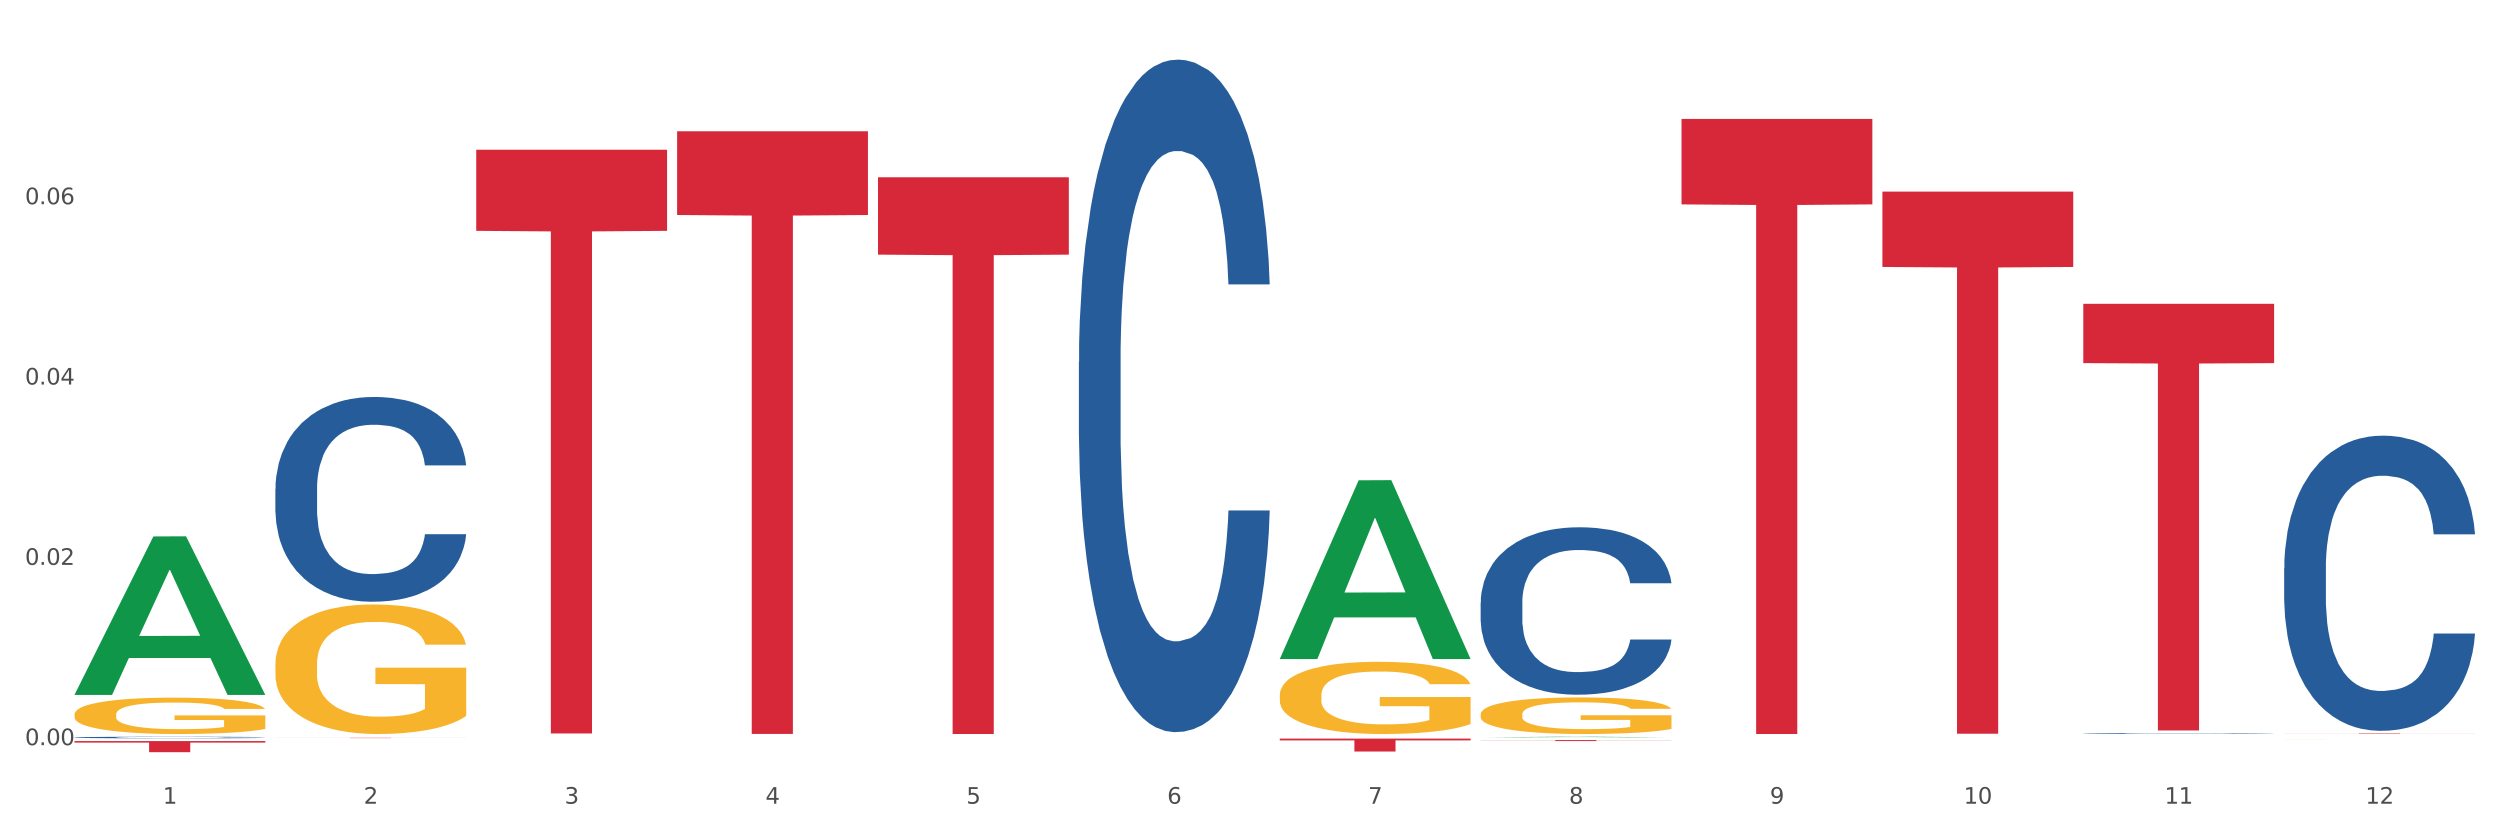 <?xml version="1.0" encoding="utf-8" standalone="no"?>
<!DOCTYPE svg PUBLIC "-//W3C//DTD SVG 1.1//EN"
  "http://www.w3.org/Graphics/SVG/1.1/DTD/svg11.dtd">
<svg xmlns:xlink="http://www.w3.org/1999/xlink" width="1080pt" height="360pt" viewBox="0 0 1080 360" xmlns="http://www.w3.org/2000/svg" version="1.1">
 <rect x="0" y="0" width="1080" height="360" fill="#333333" stroke="none"/>
 <defs>
  <style type="text/css">*{stroke-linejoin: round; stroke-linecap: butt}</style>
 </defs>
 <g id="figure_1">
  <g id="patch_1">
   <path d="M 0 360 
L 1080 360 
L 1080 0 
L 0 0 
z
" style="fill: #ffffff; stroke: #ffffff; stroke-linejoin: miter"/>
  </g>
  <g id="axes_1">
   <g id="matplotlib.axis_1">
    <g id="xtick_1">
     <g id="text_1">
      <!-- 1 -->
      <g style="fill: #4d4d4d" transform="translate(70.342 347.204) scale(0.096 -0.096)">
       <defs>
        <path id="DejaVuSans-31" d="M 794 531 
L 1825 531 
L 1825 4091 
L 703 3866 
L 703 4441 
L 1819 4666 
L 2450 4666 
L 2450 531 
L 3481 531 
L 3481 0 
L 794 0 
L 794 531 
z
" transform="scale(0.016)"/>
       </defs>
       <use xlink:href="#DejaVuSans-31"/>
      </g>
     </g>
    </g>
    <g id="xtick_2">
     <g id="text_2">
      <!-- 2 -->
      <g style="fill: #4d4d4d" transform="translate(157.122 347.204) scale(0.096 -0.096)">
       <defs>
        <path id="DejaVuSans-32" d="M 1228 531 
L 3431 531 
L 3431 0 
L 469 0 
L 469 531 
Q 828 903 1448 1529 
Q 2069 2156 2228 2338 
Q 2531 2678 2651 2914 
Q 2772 3150 2772 3378 
Q 2772 3750 2511 3984 
Q 2250 4219 1831 4219 
Q 1534 4219 1204 4116 
Q 875 4013 500 3803 
L 500 4441 
Q 881 4594 1212 4672 
Q 1544 4750 1819 4750 
Q 2544 4750 2975 4387 
Q 3406 4025 3406 3419 
Q 3406 3131 3298 2873 
Q 3191 2616 2906 2266 
Q 2828 2175 2409 1742 
Q 1991 1309 1228 531 
z
" transform="scale(0.016)"/>
       </defs>
       <use xlink:href="#DejaVuSans-32"/>
      </g>
     </g>
    </g>
    <g id="xtick_3">
     <g id="text_3">
      <!-- 3 -->
      <g style="fill: #4d4d4d" transform="translate(243.902 347.204) scale(0.096 -0.096)">
       <defs>
        <path id="DejaVuSans-33" d="M 2597 2516 
Q 3050 2419 3304 2112 
Q 3559 1806 3559 1356 
Q 3559 666 3084 287 
Q 2609 -91 1734 -91 
Q 1441 -91 1130 -33 
Q 819 25 488 141 
L 488 750 
Q 750 597 1062 519 
Q 1375 441 1716 441 
Q 2309 441 2620 675 
Q 2931 909 2931 1356 
Q 2931 1769 2642 2001 
Q 2353 2234 1838 2234 
L 1294 2234 
L 1294 2753 
L 1863 2753 
Q 2328 2753 2575 2939 
Q 2822 3125 2822 3475 
Q 2822 3834 2567 4026 
Q 2313 4219 1838 4219 
Q 1578 4219 1281 4162 
Q 984 4106 628 3988 
L 628 4550 
Q 988 4650 1302 4700 
Q 1616 4750 1894 4750 
Q 2613 4750 3031 4423 
Q 3450 4097 3450 3541 
Q 3450 3153 3228 2886 
Q 3006 2619 2597 2516 
z
" transform="scale(0.016)"/>
       </defs>
       <use xlink:href="#DejaVuSans-33"/>
      </g>
     </g>
    </g>
    <g id="xtick_4">
     <g id="text_4">
      <!-- 4 -->
      <g style="fill: #4d4d4d" transform="translate(330.683 347.204) scale(0.096 -0.096)">
       <defs>
        <path id="DejaVuSans-34" d="M 2419 4116 
L 825 1625 
L 2419 1625 
L 2419 4116 
z
M 2253 4666 
L 3047 4666 
L 3047 1625 
L 3713 1625 
L 3713 1100 
L 3047 1100 
L 3047 0 
L 2419 0 
L 2419 1100 
L 313 1100 
L 313 1709 
L 2253 4666 
z
" transform="scale(0.016)"/>
       </defs>
       <use xlink:href="#DejaVuSans-34"/>
      </g>
     </g>
    </g>
    <g id="xtick_5">
     <g id="text_5">
      <!-- 5 -->
      <g style="fill: #4d4d4d" transform="translate(417.463 347.204) scale(0.096 -0.096)">
       <defs>
        <path id="DejaVuSans-35" d="M 691 4666 
L 3169 4666 
L 3169 4134 
L 1269 4134 
L 1269 2991 
Q 1406 3038 1543 3061 
Q 1681 3084 1819 3084 
Q 2600 3084 3056 2656 
Q 3513 2228 3513 1497 
Q 3513 744 3044 326 
Q 2575 -91 1722 -91 
Q 1428 -91 1123 -41 
Q 819 9 494 109 
L 494 744 
Q 775 591 1075 516 
Q 1375 441 1709 441 
Q 2250 441 2565 725 
Q 2881 1009 2881 1497 
Q 2881 1984 2565 2268 
Q 2250 2553 1709 2553 
Q 1456 2553 1204 2497 
Q 953 2441 691 2322 
L 691 4666 
z
" transform="scale(0.016)"/>
       </defs>
       <use xlink:href="#DejaVuSans-35"/>
      </g>
     </g>
    </g>
    <g id="xtick_6">
     <g id="text_6">
      <!-- 6 -->
      <g style="fill: #4d4d4d" transform="translate(504.243 347.204) scale(0.096 -0.096)">
       <defs>
        <path id="DejaVuSans-36" d="M 2113 2584 
Q 1688 2584 1439 2293 
Q 1191 2003 1191 1497 
Q 1191 994 1439 701 
Q 1688 409 2113 409 
Q 2538 409 2786 701 
Q 3034 994 3034 1497 
Q 3034 2003 2786 2293 
Q 2538 2584 2113 2584 
z
M 3366 4563 
L 3366 3988 
Q 3128 4100 2886 4159 
Q 2644 4219 2406 4219 
Q 1781 4219 1451 3797 
Q 1122 3375 1075 2522 
Q 1259 2794 1537 2939 
Q 1816 3084 2150 3084 
Q 2853 3084 3261 2657 
Q 3669 2231 3669 1497 
Q 3669 778 3244 343 
Q 2819 -91 2113 -91 
Q 1303 -91 875 529 
Q 447 1150 447 2328 
Q 447 3434 972 4092 
Q 1497 4750 2381 4750 
Q 2619 4750 2861 4703 
Q 3103 4656 3366 4563 
z
" transform="scale(0.016)"/>
       </defs>
       <use xlink:href="#DejaVuSans-36"/>
      </g>
     </g>
    </g>
    <g id="xtick_7">
     <g id="text_7">
      <!-- 7 -->
      <g style="fill: #4d4d4d" transform="translate(591.024 347.204) scale(0.096 -0.096)">
       <defs>
        <path id="DejaVuSans-37" d="M 525 4666 
L 3525 4666 
L 3525 4397 
L 1831 0 
L 1172 0 
L 2766 4134 
L 525 4134 
L 525 4666 
z
" transform="scale(0.016)"/>
       </defs>
       <use xlink:href="#DejaVuSans-37"/>
      </g>
     </g>
    </g>
    <g id="xtick_8">
     <g id="text_8">
      <!-- 8 -->
      <g style="fill: #4d4d4d" transform="translate(677.804 347.204) scale(0.096 -0.096)">
       <defs>
        <path id="DejaVuSans-38" d="M 2034 2216 
Q 1584 2216 1326 1975 
Q 1069 1734 1069 1313 
Q 1069 891 1326 650 
Q 1584 409 2034 409 
Q 2484 409 2743 651 
Q 3003 894 3003 1313 
Q 3003 1734 2745 1975 
Q 2488 2216 2034 2216 
z
M 1403 2484 
Q 997 2584 770 2862 
Q 544 3141 544 3541 
Q 544 4100 942 4425 
Q 1341 4750 2034 4750 
Q 2731 4750 3128 4425 
Q 3525 4100 3525 3541 
Q 3525 3141 3298 2862 
Q 3072 2584 2669 2484 
Q 3125 2378 3379 2068 
Q 3634 1759 3634 1313 
Q 3634 634 3220 271 
Q 2806 -91 2034 -91 
Q 1263 -91 848 271 
Q 434 634 434 1313 
Q 434 1759 690 2068 
Q 947 2378 1403 2484 
z
M 1172 3481 
Q 1172 3119 1398 2916 
Q 1625 2713 2034 2713 
Q 2441 2713 2670 2916 
Q 2900 3119 2900 3481 
Q 2900 3844 2670 4047 
Q 2441 4250 2034 4250 
Q 1625 4250 1398 4047 
Q 1172 3844 1172 3481 
z
" transform="scale(0.016)"/>
       </defs>
       <use xlink:href="#DejaVuSans-38"/>
      </g>
     </g>
    </g>
    <g id="xtick_9">
     <g id="text_9">
      <!-- 9 -->
      <g style="fill: #4d4d4d" transform="translate(764.584 347.204) scale(0.096 -0.096)">
       <defs>
        <path id="DejaVuSans-39" d="M 703 97 
L 703 672 
Q 941 559 1184 500 
Q 1428 441 1663 441 
Q 2288 441 2617 861 
Q 2947 1281 2994 2138 
Q 2813 1869 2534 1725 
Q 2256 1581 1919 1581 
Q 1219 1581 811 2004 
Q 403 2428 403 3163 
Q 403 3881 828 4315 
Q 1253 4750 1959 4750 
Q 2769 4750 3195 4129 
Q 3622 3509 3622 2328 
Q 3622 1225 3098 567 
Q 2575 -91 1691 -91 
Q 1453 -91 1209 -44 
Q 966 3 703 97 
z
M 1959 2075 
Q 2384 2075 2632 2365 
Q 2881 2656 2881 3163 
Q 2881 3666 2632 3958 
Q 2384 4250 1959 4250 
Q 1534 4250 1286 3958 
Q 1038 3666 1038 3163 
Q 1038 2656 1286 2365 
Q 1534 2075 1959 2075 
z
" transform="scale(0.016)"/>
       </defs>
       <use xlink:href="#DejaVuSans-39"/>
      </g>
     </g>
    </g>
    <g id="xtick_10">
     <g id="text_10">
      <!-- 10 -->
      <g style="fill: #4d4d4d" transform="translate(848.311 347.204) scale(0.096 -0.096)">
       <defs>
        <path id="DejaVuSans-30" d="M 2034 4250 
Q 1547 4250 1301 3770 
Q 1056 3291 1056 2328 
Q 1056 1369 1301 889 
Q 1547 409 2034 409 
Q 2525 409 2770 889 
Q 3016 1369 3016 2328 
Q 3016 3291 2770 3770 
Q 2525 4250 2034 4250 
z
M 2034 4750 
Q 2819 4750 3233 4129 
Q 3647 3509 3647 2328 
Q 3647 1150 3233 529 
Q 2819 -91 2034 -91 
Q 1250 -91 836 529 
Q 422 1150 422 2328 
Q 422 3509 836 4129 
Q 1250 4750 2034 4750 
z
" transform="scale(0.016)"/>
       </defs>
       <use xlink:href="#DejaVuSans-31"/>
       <use xlink:href="#DejaVuSans-30" transform="translate(63.623 0)"/>
      </g>
     </g>
    </g>
    <g id="xtick_11">
     <g id="text_11">
      <!-- 11 -->
      <g style="fill: #4d4d4d" transform="translate(935.091 347.204) scale(0.096 -0.096)">
       <use xlink:href="#DejaVuSans-31"/>
       <use xlink:href="#DejaVuSans-31" transform="translate(63.623 0)"/>
      </g>
     </g>
    </g>
    <g id="xtick_12">
     <g id="text_12">
      <!-- 12 -->
      <g style="fill: #4d4d4d" transform="translate(1021.871 347.204) scale(0.096 -0.096)">
       <use xlink:href="#DejaVuSans-31"/>
       <use xlink:href="#DejaVuSans-32" transform="translate(63.623 0)"/>
      </g>
     </g>
    </g>
    <g id="xtick_13"/>
    <g id="xtick_14"/>
    <g id="xtick_15"/>
    <g id="xtick_16"/>
    <g id="xtick_17"/>
    <g id="xtick_18"/>
    <g id="xtick_19"/>
    <g id="xtick_20"/>
    <g id="xtick_21"/>
    <g id="xtick_22"/>
    <g id="xtick_23"/>
   </g>
   <g id="matplotlib.axis_2">
    <g id="ytick_1">
     <g id="text_13">
      <!-- 0.00 -->
      <g style="fill: #4d4d4d" transform="translate(10.8 321.912) scale(0.096 -0.096)">
       <defs>
        <path id="DejaVuSans-2e" d="M 684 794 
L 1344 794 
L 1344 0 
L 684 0 
L 684 794 
z
" transform="scale(0.016)"/>
       </defs>
       <use xlink:href="#DejaVuSans-30"/>
       <use xlink:href="#DejaVuSans-2e" transform="translate(63.623 0)"/>
       <use xlink:href="#DejaVuSans-30" transform="translate(95.41 0)"/>
       <use xlink:href="#DejaVuSans-30" transform="translate(159.033 0)"/>
      </g>
     </g>
    </g>
    <g id="ytick_2">
     <g id="text_14">
      <!-- 0.02 -->
      <g style="fill: #4d4d4d" transform="translate(10.8 244.018) scale(0.096 -0.096)">
       <use xlink:href="#DejaVuSans-30"/>
       <use xlink:href="#DejaVuSans-2e" transform="translate(63.623 0)"/>
       <use xlink:href="#DejaVuSans-30" transform="translate(95.41 0)"/>
       <use xlink:href="#DejaVuSans-32" transform="translate(159.033 0)"/>
      </g>
     </g>
    </g>
    <g id="ytick_3">
     <g id="text_15">
      <!-- 0.04 -->
      <g style="fill: #4d4d4d" transform="translate(10.8 166.123) scale(0.096 -0.096)">
       <use xlink:href="#DejaVuSans-30"/>
       <use xlink:href="#DejaVuSans-2e" transform="translate(63.623 0)"/>
       <use xlink:href="#DejaVuSans-30" transform="translate(95.41 0)"/>
       <use xlink:href="#DejaVuSans-34" transform="translate(159.033 0)"/>
      </g>
     </g>
    </g>
    <g id="ytick_4">
     <g id="text_16">
      <!-- 0.06 -->
      <g style="fill: #4d4d4d" transform="translate(10.8 88.229) scale(0.096 -0.096)">
       <use xlink:href="#DejaVuSans-30"/>
       <use xlink:href="#DejaVuSans-2e" transform="translate(63.623 0)"/>
       <use xlink:href="#DejaVuSans-30" transform="translate(95.41 0)"/>
       <use xlink:href="#DejaVuSans-36" transform="translate(159.033 0)"/>
      </g>
     </g>
    </g>
    <g id="ytick_5"/>
    <g id="ytick_6"/>
    <g id="ytick_7"/>
    <g id="ytick_8"/>
   </g>
   <g id="PolyCollection_1">
    <path d="M 32.175 300.089 
L 32.26 300.024 
L 66.256 231.742 
L 80.365 231.678 
L 114.616 300.217 
L 98.298 300.217 
L 90.904 284.257 
L 55.803 284.257 
L 55.548 284.514 
L 48.408 300.217 
L 32.175 300.217 
L 32.175 300.089 
L 60.222 274.732 
L 86.484 274.668 
L 73.481 246.287 
L 73.311 246.158 
L 73.141 246.351 
L 60.137 274.668 
L 60.222 274.732 
L 32.175 300.089 
z
" clip-path="url(#pcfda08e4c4)" style="fill: #109648"/>
    <path d="M 899.978 316.889 
L 900.076 316.889 
L 900.076 316.879 
L 900.368 316.866 
L 901.44 316.842 
L 902.804 316.824 
L 905.143 316.803 
L 906.41 316.794 
L 908.067 316.784 
L 911.477 316.768 
L 915.375 316.754 
L 918.104 316.747 
L 920.15 316.742 
L 924.73 316.734 
L 927.361 316.73 
L 930.09 316.727 
L 932.429 316.725 
L 936.327 316.722 
L 939.445 316.721 
L 943.051 316.721 
L 946.071 316.721 
L 950.067 316.723 
L 955.914 316.727 
L 958.155 316.729 
L 961.176 316.733 
L 964.294 316.739 
L 966.828 316.744 
L 969.751 316.752 
L 972.772 316.762 
L 975.696 316.775 
L 977.742 316.787 
L 979.399 316.8 
L 980.86 316.815 
L 981.932 316.832 
L 982.42 316.846 
L 964.587 316.846 
L 964.099 316.833 
L 963.125 316.82 
L 962.15 316.81 
L 961.078 316.803 
L 959.422 316.794 
L 957.96 316.789 
L 955.524 316.782 
L 953.283 316.778 
L 951.431 316.776 
L 949.19 316.774 
L 944.415 316.772 
L 941.004 316.772 
L 938.86 316.773 
L 936.229 316.774 
L 933.988 316.777 
L 931.357 316.781 
L 929.31 316.785 
L 927.264 316.791 
L 926.095 316.795 
L 924.34 316.803 
L 923.171 316.809 
L 921.612 316.819 
L 920.735 316.827 
L 919.176 316.846 
L 918.494 316.861 
L 918.201 316.87 
L 918.006 316.881 
L 918.006 316.935 
L 918.591 316.959 
L 919.078 316.969 
L 919.858 316.98 
L 921.32 316.995 
L 923.463 317.01 
L 925.705 317.021 
L 927.556 317.027 
L 929.31 317.032 
L 931.064 317.036 
L 933.208 317.039 
L 934.962 317.041 
L 937.593 317.043 
L 940.712 317.044 
L 943.148 317.044 
L 948.118 317.042 
L 950.359 317.041 
L 952.503 317.038 
L 954.842 317.035 
L 956.693 317.031 
L 957.765 317.027 
L 959.519 317.021 
L 960.884 317.014 
L 962.053 317.006 
L 962.833 316.999 
L 963.71 316.989 
L 964.392 316.978 
L 964.587 316.971 
L 982.42 316.971 
L 982.03 316.984 
L 981.348 316.996 
L 979.983 317.012 
L 978.912 317.021 
L 977.255 317.032 
L 975.501 317.042 
L 973.065 317.052 
L 970.823 317.06 
L 968.485 317.067 
L 965.951 317.073 
L 961.371 317.082 
L 959.714 317.084 
L 956.206 317.088 
L 953.477 317.091 
L 949.482 317.093 
L 945.389 317.094 
L 941.102 317.095 
L 937.301 317.094 
L 933.111 317.092 
L 930.48 317.09 
L 927.556 317.087 
L 924.146 317.082 
L 920.93 317.076 
L 917.909 317.069 
L 915.083 317.062 
L 912.452 317.053 
L 909.041 317.038 
L 906.507 317.024 
L 904.656 317.01 
L 903.389 316.999 
L 902.122 316.985 
L 901.44 316.975 
L 900.368 316.951 
L 899.978 316.929 
L 899.978 316.889 
z
" clip-path="url(#pcfda08e4c4)" style="fill: #255c99"/>
    <path d="M 986.759 316.892 
L 1069.2 316.892 
L 1069.2 316.92 
L 1036.77 316.92 
L 1036.77 317.095 
L 1018.993 317.095 
L 1018.993 316.92 
L 986.759 316.92 
L 986.759 316.892 
L 986.759 316.892 
z
" clip-path="url(#pcfda08e4c4)" style="fill: #d62839"/>
    <path d="M 899.978 131.255 
L 982.42 131.255 
L 982.42 156.866 
L 949.99 157.039 
L 949.99 315.551 
L 932.213 315.551 
L 932.213 157.039 
L 899.978 156.866 
L 899.978 131.428 
L 899.978 131.255 
z
" clip-path="url(#pcfda08e4c4)" style="fill: #d62839"/>
    <path d="M 813.198 82.781 
L 895.639 82.781 
L 895.639 115.325 
L 863.21 115.545 
L 863.21 316.966 
L 845.432 316.966 
L 845.432 115.545 
L 813.198 115.325 
L 813.198 83.001 
L 813.198 82.781 
z
" clip-path="url(#pcfda08e4c4)" style="fill: #d62839"/>
    <path d="M 32.175 320.135 
L 114.616 320.135 
L 114.616 320.804 
L 82.187 320.808 
L 82.187 324.95 
L 64.409 324.95 
L 64.409 320.808 
L 32.175 320.804 
L 32.175 320.139 
L 32.175 320.135 
z
" clip-path="url(#pcfda08e4c4)" style="fill: #d62839"/>
    <path d="M 118.955 318.735 
L 201.397 318.735 
L 201.397 318.753 
L 168.967 318.753 
L 168.967 318.865 
L 151.189 318.865 
L 151.189 318.753 
L 118.955 318.753 
L 118.955 318.735 
L 118.955 318.735 
z
" clip-path="url(#pcfda08e4c4)" style="fill: #d62839"/>
    <path d="M 205.736 64.684 
L 288.177 64.684 
L 288.177 99.727 
L 255.747 99.964 
L 255.747 316.853 
L 237.97 316.853 
L 237.97 99.964 
L 205.736 99.727 
L 205.736 64.921 
L 205.736 64.684 
z
" clip-path="url(#pcfda08e4c4)" style="fill: #d62839"/>
    <path d="M 986.759 319.32 
L 986.856 319.32 
L 986.856 319.318 
L 987.051 319.317 
L 988.024 319.314 
L 989.484 319.311 
L 990.555 319.31 
L 991.625 319.309 
L 992.891 319.308 
L 994.448 319.307 
L 997.271 319.305 
L 999.023 319.304 
L 1001.164 319.303 
L 1005.057 319.302 
L 1007.88 319.301 
L 1010.8 319.301 
L 1015.569 319.3 
L 1018.684 319.299 
L 1021.993 319.299 
L 1025.984 319.299 
L 1029.001 319.299 
L 1035.62 319.299 
L 1041.265 319.299 
L 1043.991 319.3 
L 1047.495 319.3 
L 1049.344 319.301 
L 1052.361 319.301 
L 1055.476 319.302 
L 1057.617 319.303 
L 1060.829 319.304 
L 1063.263 319.306 
L 1065.501 319.307 
L 1066.669 319.309 
L 1067.545 319.31 
L 1068.324 319.311 
L 1069.103 319.313 
L 1051.583 319.313 
L 1050.901 319.311 
L 1049.831 319.31 
L 1048.273 319.309 
L 1046.911 319.308 
L 1044.575 319.307 
L 1042.433 319.306 
L 1040.195 319.306 
L 1037.469 319.305 
L 1035.328 319.305 
L 1032.311 319.305 
L 1026.373 319.305 
L 1022.383 319.305 
L 1019.657 319.306 
L 1017.905 319.306 
L 1016.348 319.307 
L 1014.596 319.307 
L 1012.552 319.308 
L 1011.092 319.309 
L 1009.632 319.31 
L 1008.464 319.311 
L 1007.393 319.312 
L 1006.517 319.313 
L 1005.836 319.314 
L 1005.252 319.316 
L 1004.765 319.319 
L 1004.765 319.324 
L 1004.96 319.325 
L 1005.447 319.327 
L 1006.031 319.328 
L 1007.004 319.33 
L 1007.88 319.331 
L 1009.535 319.332 
L 1011.384 319.334 
L 1012.844 319.334 
L 1014.304 319.335 
L 1016.835 319.336 
L 1019.657 319.337 
L 1022.091 319.337 
L 1025.4 319.338 
L 1027.639 319.338 
L 1029.585 319.338 
L 1034.355 319.338 
L 1037.761 319.338 
L 1041.557 319.337 
L 1044.477 319.337 
L 1046.911 319.337 
L 1049.636 319.336 
L 1051.388 319.335 
L 1051.388 319.327 
L 1029.975 319.327 
L 1029.975 319.321 
L 1069.2 319.321 
L 1069.2 319.338 
L 1067.545 319.338 
L 1065.696 319.339 
L 1063.749 319.34 
L 1060.829 319.341 
L 1057.325 319.342 
L 1054.211 319.342 
L 1050.901 319.343 
L 1047.008 319.343 
L 1041.947 319.344 
L 1038.832 319.344 
L 1034.939 319.344 
L 1030.364 319.344 
L 1026.373 319.344 
L 1022.48 319.344 
L 1018.392 319.343 
L 1014.401 319.343 
L 1011.384 319.342 
L 1008.367 319.341 
L 1005.155 319.341 
L 1002.624 319.34 
L 1000.677 319.339 
L 998.536 319.338 
L 996.2 319.337 
L 994.448 319.336 
L 992.891 319.335 
L 991.236 319.333 
L 990.068 319.332 
L 988.9 319.33 
L 988.219 319.329 
L 987.44 319.327 
L 986.856 319.325 
L 986.759 319.32 
z
" clip-path="url(#pcfda08e4c4)" style="fill: #f7b32b"/>
    <path d="M 292.516 56.701 
L 374.957 56.701 
L 374.957 92.883 
L 342.528 93.127 
L 342.528 317.061 
L 324.75 317.061 
L 324.75 93.127 
L 292.516 92.883 
L 292.516 56.945 
L 292.516 56.701 
z
" clip-path="url(#pcfda08e4c4)" style="fill: #d62839"/>
    <path d="M 552.857 319.068 
L 635.298 319.068 
L 635.298 319.847 
L 602.869 319.853 
L 602.869 324.674 
L 585.091 324.674 
L 585.091 319.853 
L 552.857 319.847 
L 552.857 319.074 
L 552.857 319.068 
z
" clip-path="url(#pcfda08e4c4)" style="fill: #d62839"/>
    <path d="M 639.637 319.711 
L 722.079 319.711 
L 722.079 319.771 
L 689.649 319.771 
L 689.649 320.144 
L 671.872 320.144 
L 671.872 319.771 
L 639.637 319.771 
L 639.637 319.711 
L 639.637 319.711 
z
" clip-path="url(#pcfda08e4c4)" style="fill: #d62839"/>
    <path d="M 726.418 51.371 
L 808.859 51.371 
L 808.859 88.296 
L 776.429 88.546 
L 776.429 317.079 
L 758.652 317.079 
L 758.652 88.546 
L 726.418 88.296 
L 726.418 51.621 
L 726.418 51.371 
z
" clip-path="url(#pcfda08e4c4)" style="fill: #d62839"/>
    <path d="M 32.175 318.579 
L 32.272 318.579 
L 32.272 318.561 
L 32.565 318.536 
L 33.637 318.492 
L 35.001 318.458 
L 37.34 318.418 
L 38.607 318.401 
L 40.263 318.383 
L 43.674 318.353 
L 47.572 318.327 
L 50.3 318.313 
L 52.347 318.304 
L 56.927 318.288 
L 59.558 318.281 
L 62.287 318.276 
L 64.625 318.272 
L 68.523 318.267 
L 71.642 318.265 
L 75.247 318.265 
L 78.268 318.265 
L 82.263 318.268 
L 88.11 318.276 
L 90.352 318.28 
L 93.373 318.288 
L 96.491 318.298 
L 99.025 318.308 
L 101.948 318.323 
L 104.969 318.342 
L 107.892 318.366 
L 109.939 318.389 
L 111.595 318.412 
L 113.057 318.441 
L 114.129 318.472 
L 114.616 318.499 
L 96.783 318.499 
L 96.296 318.475 
L 95.322 318.449 
L 94.347 318.432 
L 93.275 318.418 
L 91.619 318.402 
L 90.157 318.392 
L 87.721 318.38 
L 85.479 318.372 
L 83.628 318.368 
L 81.386 318.364 
L 76.611 318.36 
L 73.201 318.36 
L 71.057 318.361 
L 68.426 318.364 
L 66.184 318.369 
L 63.553 318.377 
L 61.507 318.385 
L 59.461 318.396 
L 58.291 318.403 
L 56.537 318.417 
L 55.368 318.429 
L 53.809 318.449 
L 52.932 318.463 
L 51.372 318.499 
L 50.69 318.526 
L 50.398 318.545 
L 50.203 318.565 
L 50.203 318.665 
L 50.788 318.71 
L 51.275 318.729 
L 52.054 318.751 
L 53.516 318.779 
L 55.66 318.806 
L 57.901 318.826 
L 59.753 318.838 
L 61.507 318.847 
L 63.261 318.854 
L 65.405 318.861 
L 67.159 318.864 
L 69.79 318.868 
L 72.908 318.87 
L 75.345 318.87 
L 80.314 318.867 
L 82.556 318.864 
L 84.7 318.859 
L 87.038 318.852 
L 88.89 318.845 
L 89.962 318.839 
L 91.716 318.827 
L 93.08 318.814 
L 94.25 318.799 
L 95.029 318.786 
L 95.906 318.767 
L 96.588 318.745 
L 96.783 318.734 
L 114.616 318.734 
L 114.227 318.757 
L 113.544 318.779 
L 112.18 318.809 
L 111.108 318.827 
L 109.452 318.848 
L 107.697 318.866 
L 105.261 318.885 
L 103.02 318.9 
L 100.681 318.913 
L 98.148 318.924 
L 93.567 318.94 
L 91.911 318.945 
L 88.403 318.953 
L 85.674 318.957 
L 81.679 318.962 
L 77.586 318.964 
L 73.298 318.965 
L 69.498 318.963 
L 65.307 318.96 
L 62.676 318.956 
L 59.753 318.95 
L 56.342 318.941 
L 53.126 318.93 
L 50.105 318.917 
L 47.279 318.903 
L 44.648 318.886 
L 41.238 318.859 
L 38.704 318.832 
L 36.853 318.807 
L 35.586 318.786 
L 34.319 318.759 
L 33.637 318.74 
L 32.565 318.696 
L 32.175 318.654 
L 32.175 318.579 
z
" clip-path="url(#pcfda08e4c4)" style="fill: #255c99"/>
    <path d="M 118.955 211.237 
L 119.053 211.156 
L 119.053 208.894 
L 119.345 205.824 
L 120.417 200.169 
L 121.781 195.887 
L 124.12 190.878 
L 125.387 188.777 
L 127.044 186.434 
L 130.454 182.637 
L 134.352 179.406 
L 137.081 177.628 
L 139.127 176.497 
L 143.707 174.477 
L 146.338 173.589 
L 149.067 172.862 
L 151.406 172.377 
L 155.304 171.811 
L 158.422 171.569 
L 162.028 171.488 
L 165.048 171.569 
L 169.044 171.892 
L 174.891 172.862 
L 177.132 173.427 
L 180.153 174.397 
L 183.271 175.689 
L 185.805 176.982 
L 188.728 178.84 
L 191.749 181.264 
L 194.673 184.334 
L 196.719 187.161 
L 198.376 190.151 
L 199.837 193.786 
L 200.909 197.745 
L 201.397 201.057 
L 183.564 201.057 
L 183.076 198.068 
L 182.102 194.836 
L 181.127 192.655 
L 180.055 190.878 
L 178.399 188.858 
L 176.937 187.565 
L 174.501 186.03 
L 172.26 185.061 
L 170.408 184.495 
L 168.167 184.011 
L 163.392 183.526 
L 159.981 183.526 
L 157.837 183.687 
L 155.206 184.091 
L 152.965 184.657 
L 150.334 185.626 
L 148.287 186.677 
L 146.241 188.05 
L 145.071 189.02 
L 143.317 190.797 
L 142.148 192.251 
L 140.589 194.756 
L 139.712 196.533 
L 138.153 201.138 
L 137.471 204.531 
L 137.178 206.874 
L 136.983 209.459 
L 136.983 222.063 
L 137.568 227.718 
L 138.055 230.142 
L 138.835 232.888 
L 140.297 236.443 
L 142.44 239.917 
L 144.682 242.422 
L 146.533 243.957 
L 148.287 245.088 
L 150.041 245.976 
L 152.185 246.784 
L 153.939 247.269 
L 156.57 247.754 
L 159.689 247.996 
L 162.125 247.996 
L 167.095 247.592 
L 169.336 247.188 
L 171.48 246.623 
L 173.819 245.734 
L 175.67 244.765 
L 176.742 244.037 
L 178.496 242.502 
L 179.861 240.887 
L 181.03 239.029 
L 181.81 237.413 
L 182.687 234.989 
L 183.369 232.242 
L 183.564 230.788 
L 201.397 230.788 
L 201.007 233.696 
L 200.325 236.524 
L 198.96 240.321 
L 197.889 242.502 
L 196.232 245.169 
L 194.478 247.431 
L 192.042 249.935 
L 189.8 251.793 
L 187.462 253.409 
L 184.928 254.863 
L 180.348 256.883 
L 178.691 257.449 
L 175.183 258.418 
L 172.454 258.984 
L 168.459 259.549 
L 164.366 259.872 
L 160.079 259.953 
L 156.278 259.792 
L 152.088 259.307 
L 149.457 258.822 
L 146.533 258.095 
L 143.123 256.964 
L 139.907 255.59 
L 136.886 253.975 
L 134.06 252.116 
L 131.429 250.016 
L 128.018 246.542 
L 125.484 243.149 
L 123.633 239.998 
L 122.366 237.332 
L 121.099 233.939 
L 120.417 231.596 
L 119.345 225.941 
L 118.955 220.689 
L 118.955 211.237 
z
" clip-path="url(#pcfda08e4c4)" style="fill: #255c99"/>
    <path d="M 466.077 156.304 
L 466.174 156.038 
L 466.174 148.609 
L 466.466 138.526 
L 467.538 119.953 
L 468.903 105.89 
L 471.241 89.44 
L 472.508 82.541 
L 474.165 74.846 
L 477.576 62.376 
L 481.474 51.762 
L 484.202 45.925 
L 486.248 42.21 
L 490.829 35.577 
L 493.46 32.658 
L 496.188 30.27 
L 498.527 28.678 
L 502.425 26.821 
L 505.543 26.025 
L 509.149 25.759 
L 512.17 26.025 
L 516.165 27.086 
L 522.012 30.27 
L 524.253 32.128 
L 527.274 35.312 
L 530.393 39.557 
L 532.926 43.802 
L 535.85 49.905 
L 538.871 57.865 
L 541.794 67.948 
L 543.84 77.234 
L 545.497 87.052 
L 546.959 98.992 
L 548.031 111.993 
L 548.518 122.872 
L 530.685 122.872 
L 530.198 113.054 
L 529.223 102.441 
L 528.249 95.277 
L 527.177 89.44 
L 525.52 82.806 
L 524.058 78.561 
L 521.622 73.52 
L 519.381 70.336 
L 517.529 68.478 
L 515.288 66.886 
L 510.513 65.294 
L 507.102 65.294 
L 504.959 65.825 
L 502.327 67.152 
L 500.086 69.009 
L 497.455 72.193 
L 495.409 75.642 
L 493.362 80.153 
L 492.193 83.337 
L 490.439 89.174 
L 489.269 93.95 
L 487.71 102.176 
L 486.833 108.013 
L 485.274 123.137 
L 484.592 134.281 
L 484.3 141.976 
L 484.105 150.466 
L 484.105 191.858 
L 484.689 210.432 
L 485.177 218.392 
L 485.956 227.413 
L 487.418 239.088 
L 489.562 250.497 
L 491.803 258.723 
L 493.655 263.764 
L 495.409 267.479 
L 497.163 270.397 
L 499.307 273.051 
L 501.061 274.643 
L 503.692 276.235 
L 506.81 277.031 
L 509.246 277.031 
L 514.216 275.704 
L 516.457 274.377 
L 518.601 272.52 
L 520.94 269.601 
L 522.792 266.417 
L 523.864 264.029 
L 525.618 258.988 
L 526.982 253.681 
L 528.151 247.579 
L 528.931 242.272 
L 529.808 234.312 
L 530.49 225.291 
L 530.685 220.515 
L 548.518 220.515 
L 548.128 230.067 
L 547.446 239.353 
L 546.082 251.824 
L 545.01 258.988 
L 543.353 267.744 
L 541.599 275.173 
L 539.163 283.399 
L 536.922 289.501 
L 534.583 294.808 
L 532.049 299.584 
L 527.469 306.217 
L 525.813 308.075 
L 522.304 311.259 
L 519.576 313.116 
L 515.58 314.973 
L 511.488 316.035 
L 507.2 316.3 
L 503.399 315.769 
L 499.209 314.177 
L 496.578 312.585 
L 493.655 310.197 
L 490.244 306.483 
L 487.028 301.972 
L 484.007 296.665 
L 481.181 290.563 
L 478.55 283.664 
L 475.139 272.255 
L 472.606 261.111 
L 470.754 250.763 
L 469.487 242.007 
L 468.221 230.863 
L 467.538 223.168 
L 466.466 204.595 
L 466.077 187.348 
L 466.077 156.304 
z
" clip-path="url(#pcfda08e4c4)" style="fill: #255c99"/>
    <path d="M 639.637 260.285 
L 639.735 260.219 
L 639.735 258.369 
L 640.027 255.859 
L 641.099 251.235 
L 642.463 247.733 
L 644.802 243.637 
L 646.069 241.92 
L 647.726 240.004 
L 651.136 236.899 
L 655.034 234.256 
L 657.763 232.803 
L 659.809 231.878 
L 664.389 230.226 
L 667.02 229.5 
L 669.749 228.905 
L 672.088 228.509 
L 675.986 228.046 
L 679.104 227.848 
L 682.71 227.782 
L 685.73 227.848 
L 689.726 228.112 
L 695.573 228.905 
L 697.814 229.368 
L 700.835 230.16 
L 703.953 231.217 
L 706.487 232.274 
L 709.41 233.794 
L 712.431 235.776 
L 715.355 238.286 
L 717.401 240.598 
L 719.058 243.043 
L 720.519 246.016 
L 721.591 249.253 
L 722.079 251.961 
L 704.246 251.961 
L 703.758 249.517 
L 702.784 246.874 
L 701.809 245.091 
L 700.737 243.637 
L 699.081 241.986 
L 697.619 240.929 
L 695.183 239.673 
L 692.942 238.881 
L 691.09 238.418 
L 688.849 238.022 
L 684.074 237.626 
L 680.663 237.626 
L 678.519 237.758 
L 675.888 238.088 
L 673.647 238.55 
L 671.016 239.343 
L 668.969 240.202 
L 666.923 241.325 
L 665.754 242.118 
L 663.999 243.571 
L 662.83 244.76 
L 661.271 246.808 
L 660.394 248.262 
L 658.835 252.027 
L 658.153 254.802 
L 657.86 256.718 
L 657.665 258.832 
L 657.665 269.138 
L 658.25 273.762 
L 658.737 275.744 
L 659.517 277.99 
L 660.979 280.897 
L 663.122 283.738 
L 665.364 285.786 
L 667.215 287.041 
L 668.969 287.966 
L 670.723 288.692 
L 672.867 289.353 
L 674.621 289.749 
L 677.252 290.146 
L 680.371 290.344 
L 682.807 290.344 
L 687.777 290.014 
L 690.018 289.683 
L 692.162 289.221 
L 694.501 288.494 
L 696.352 287.701 
L 697.424 287.107 
L 699.178 285.852 
L 700.543 284.53 
L 701.712 283.011 
L 702.492 281.69 
L 703.369 279.708 
L 704.051 277.462 
L 704.246 276.273 
L 722.079 276.273 
L 721.689 278.651 
L 721.007 280.963 
L 719.642 284.068 
L 718.571 285.852 
L 716.914 288.032 
L 715.16 289.882 
L 712.724 291.929 
L 710.482 293.449 
L 708.144 294.77 
L 705.61 295.959 
L 701.03 297.611 
L 699.373 298.073 
L 695.865 298.866 
L 693.136 299.329 
L 689.141 299.791 
L 685.048 300.055 
L 680.761 300.121 
L 676.96 299.989 
L 672.77 299.593 
L 670.139 299.196 
L 667.215 298.602 
L 663.805 297.677 
L 660.589 296.554 
L 657.568 295.233 
L 654.742 293.713 
L 652.111 291.996 
L 648.7 289.155 
L 646.166 286.38 
L 644.315 283.804 
L 643.048 281.624 
L 641.781 278.849 
L 641.099 276.933 
L 640.027 272.309 
L 639.637 268.015 
L 639.637 260.285 
z
" clip-path="url(#pcfda08e4c4)" style="fill: #255c99"/>
    <path d="M 379.296 76.585 
L 461.738 76.585 
L 461.738 110.006 
L 429.308 110.231 
L 429.308 317.08 
L 411.531 317.08 
L 411.531 110.231 
L 379.296 110.006 
L 379.296 76.81 
L 379.296 76.585 
z
" clip-path="url(#pcfda08e4c4)" style="fill: #d62839"/>
    <path d="M 639.637 308.594 
L 639.735 308.58 
L 639.735 308.06 
L 639.929 307.613 
L 640.903 306.53 
L 642.363 305.635 
L 643.433 305.159 
L 644.504 304.77 
L 645.769 304.38 
L 647.327 303.976 
L 650.149 303.384 
L 651.901 303.081 
L 654.043 302.763 
L 657.936 302.302 
L 660.759 302.042 
L 663.679 301.825 
L 668.448 301.566 
L 671.563 301.45 
L 674.872 301.364 
L 678.863 301.306 
L 681.88 301.291 
L 688.499 301.335 
L 694.144 301.465 
L 696.869 301.566 
L 700.373 301.739 
L 702.223 301.854 
L 705.24 302.085 
L 708.355 302.388 
L 710.496 302.648 
L 713.708 303.139 
L 716.141 303.629 
L 718.38 304.236 
L 719.548 304.654 
L 720.424 305.044 
L 721.203 305.491 
L 721.981 306.198 
L 704.461 306.198 
L 703.78 305.693 
L 702.709 305.217 
L 701.152 304.755 
L 699.789 304.466 
L 697.453 304.106 
L 695.312 303.875 
L 693.073 303.702 
L 690.348 303.557 
L 688.207 303.485 
L 685.189 303.427 
L 679.252 303.442 
L 675.261 303.557 
L 672.536 303.702 
L 670.784 303.831 
L 669.227 303.976 
L 667.475 304.178 
L 665.431 304.481 
L 663.971 304.755 
L 662.511 305.101 
L 661.343 305.448 
L 660.272 305.852 
L 659.396 306.285 
L 658.715 306.732 
L 658.131 307.281 
L 657.644 308.19 
L 657.644 310.167 
L 657.839 310.615 
L 658.325 311.206 
L 658.909 311.654 
L 659.883 312.188 
L 660.759 312.548 
L 662.413 313.068 
L 664.263 313.501 
L 665.723 313.775 
L 667.183 314.006 
L 669.713 314.324 
L 672.536 314.583 
L 674.969 314.742 
L 678.279 314.887 
L 680.517 314.944 
L 682.464 314.973 
L 687.233 314.973 
L 690.64 314.93 
L 694.436 314.829 
L 697.356 314.699 
L 699.789 314.54 
L 702.515 314.28 
L 704.267 314.035 
L 704.267 311.019 
L 682.853 311.004 
L 682.853 308.998 
L 722.079 308.998 
L 722.079 314.887 
L 720.424 315.19 
L 718.575 315.464 
L 716.628 315.709 
L 713.708 316.012 
L 710.204 316.301 
L 707.089 316.503 
L 703.78 316.676 
L 699.887 316.835 
L 694.825 316.979 
L 691.711 317.037 
L 687.817 317.08 
L 683.243 317.095 
L 679.252 317.066 
L 675.359 316.994 
L 671.271 316.864 
L 667.28 316.676 
L 664.263 316.489 
L 661.245 316.258 
L 658.033 315.955 
L 655.503 315.666 
L 653.556 315.406 
L 651.415 315.074 
L 649.079 314.641 
L 647.327 314.252 
L 645.769 313.847 
L 644.115 313.328 
L 642.947 312.88 
L 641.779 312.318 
L 641.097 311.899 
L 640.319 311.25 
L 639.735 310.34 
L 639.637 308.594 
z
" clip-path="url(#pcfda08e4c4)" style="fill: #f7b32b"/>
    <path d="M 986.759 245.498 
L 986.856 245.382 
L 986.856 242.121 
L 987.148 237.695 
L 988.22 229.543 
L 989.585 223.371 
L 991.923 216.151 
L 993.19 213.123 
L 994.847 209.746 
L 998.258 204.272 
L 1002.156 199.614 
L 1004.884 197.052 
L 1006.93 195.421 
L 1011.511 192.51 
L 1014.142 191.229 
L 1016.87 190.181 
L 1019.209 189.482 
L 1023.107 188.667 
L 1026.225 188.317 
L 1029.831 188.201 
L 1032.852 188.317 
L 1036.847 188.783 
L 1042.694 190.181 
L 1044.935 190.996 
L 1047.956 192.393 
L 1051.075 194.257 
L 1053.608 196.12 
L 1056.532 198.799 
L 1059.553 202.292 
L 1062.476 206.718 
L 1064.522 210.794 
L 1066.179 215.103 
L 1067.641 220.343 
L 1068.713 226.05 
L 1069.2 230.824 
L 1051.367 230.824 
L 1050.88 226.515 
L 1049.905 221.857 
L 1048.931 218.713 
L 1047.859 216.151 
L 1046.202 213.239 
L 1044.74 211.376 
L 1042.304 209.163 
L 1040.063 207.766 
L 1038.211 206.951 
L 1035.97 206.252 
L 1031.195 205.553 
L 1027.784 205.553 
L 1025.641 205.786 
L 1023.009 206.368 
L 1020.768 207.183 
L 1018.137 208.581 
L 1016.091 210.095 
L 1014.044 212.075 
L 1012.875 213.472 
L 1011.121 216.034 
L 1009.951 218.13 
L 1008.392 221.741 
L 1007.515 224.303 
L 1005.956 230.941 
L 1005.274 235.832 
L 1004.982 239.209 
L 1004.787 242.936 
L 1004.787 261.103 
L 1005.371 269.255 
L 1005.859 272.749 
L 1006.638 276.709 
L 1008.1 281.833 
L 1010.244 286.84 
L 1012.485 290.451 
L 1014.337 292.663 
L 1016.091 294.294 
L 1017.845 295.575 
L 1019.989 296.739 
L 1021.743 297.438 
L 1024.374 298.137 
L 1027.492 298.486 
L 1029.928 298.486 
L 1034.898 297.904 
L 1037.139 297.322 
L 1039.283 296.506 
L 1041.622 295.225 
L 1043.474 293.828 
L 1044.546 292.78 
L 1046.3 290.567 
L 1047.664 288.238 
L 1048.833 285.559 
L 1049.613 283.23 
L 1050.49 279.737 
L 1051.172 275.777 
L 1051.367 273.681 
L 1069.2 273.681 
L 1068.81 277.873 
L 1068.128 281.949 
L 1066.764 287.423 
L 1065.692 290.567 
L 1064.035 294.41 
L 1062.281 297.671 
L 1059.845 301.281 
L 1057.604 303.96 
L 1055.265 306.289 
L 1052.731 308.385 
L 1048.151 311.297 
L 1046.495 312.112 
L 1042.986 313.509 
L 1040.258 314.324 
L 1036.262 315.14 
L 1032.17 315.606 
L 1027.882 315.722 
L 1024.081 315.489 
L 1019.891 314.79 
L 1017.26 314.092 
L 1014.337 313.043 
L 1010.926 311.413 
L 1007.71 309.433 
L 1004.689 307.104 
L 1001.863 304.426 
L 999.232 301.398 
L 995.821 296.39 
L 993.288 291.499 
L 991.436 286.957 
L 990.169 283.114 
L 988.903 278.223 
L 988.22 274.845 
L 987.148 266.693 
L 986.759 259.124 
L 986.759 245.498 
z
" clip-path="url(#pcfda08e4c4)" style="fill: #255c99"/>
    <path d="M 118.955 286.988 
L 119.053 286.936 
L 119.053 285.096 
L 119.247 283.512 
L 120.221 279.678 
L 121.681 276.509 
L 122.751 274.822 
L 123.822 273.442 
L 125.087 272.062 
L 126.645 270.631 
L 129.467 268.535 
L 131.219 267.461 
L 133.361 266.337 
L 137.254 264.701 
L 140.077 263.781 
L 142.997 263.014 
L 147.766 262.094 
L 150.881 261.685 
L 154.19 261.379 
L 158.181 261.174 
L 161.198 261.123 
L 167.817 261.276 
L 173.462 261.736 
L 176.187 262.094 
L 179.691 262.708 
L 181.541 263.117 
L 184.558 263.934 
L 187.673 265.008 
L 189.814 265.928 
L 193.026 267.666 
L 195.459 269.404 
L 197.698 271.551 
L 198.866 273.033 
L 199.742 274.413 
L 200.521 275.998 
L 201.299 278.502 
L 183.779 278.502 
L 183.098 276.713 
L 182.027 275.027 
L 180.47 273.391 
L 179.107 272.369 
L 176.771 271.091 
L 174.63 270.273 
L 172.391 269.659 
L 169.666 269.148 
L 167.525 268.893 
L 164.507 268.688 
L 158.57 268.739 
L 154.579 269.148 
L 151.854 269.659 
L 150.102 270.119 
L 148.545 270.631 
L 146.793 271.346 
L 144.749 272.42 
L 143.289 273.391 
L 141.829 274.618 
L 140.661 275.844 
L 139.59 277.276 
L 138.714 278.809 
L 138.033 280.394 
L 137.449 282.336 
L 136.962 285.556 
L 136.962 292.559 
L 137.157 294.144 
L 137.643 296.24 
L 138.227 297.824 
L 139.201 299.715 
L 140.077 300.993 
L 141.731 302.833 
L 143.581 304.367 
L 145.041 305.338 
L 146.501 306.156 
L 149.031 307.28 
L 151.854 308.201 
L 154.287 308.763 
L 157.597 309.274 
L 159.835 309.478 
L 161.782 309.581 
L 166.551 309.581 
L 169.958 309.427 
L 173.754 309.07 
L 176.674 308.609 
L 179.107 308.047 
L 181.833 307.127 
L 183.585 306.258 
L 183.585 295.575 
L 162.171 295.524 
L 162.171 288.419 
L 201.397 288.419 
L 201.397 309.274 
L 199.742 310.347 
L 197.893 311.319 
L 195.946 312.188 
L 193.026 313.261 
L 189.522 314.283 
L 186.407 314.999 
L 183.098 315.612 
L 179.205 316.175 
L 174.143 316.686 
L 171.029 316.89 
L 167.135 317.044 
L 162.561 317.095 
L 158.57 316.992 
L 154.677 316.737 
L 150.589 316.277 
L 146.598 315.612 
L 143.581 314.948 
L 140.563 314.13 
L 137.351 313.057 
L 134.821 312.034 
L 132.874 311.114 
L 130.733 309.938 
L 128.397 308.405 
L 126.645 307.025 
L 125.087 305.594 
L 123.433 303.753 
L 122.265 302.169 
L 121.097 300.175 
L 120.415 298.693 
L 119.637 296.393 
L 119.053 293.173 
L 118.955 286.988 
z
" clip-path="url(#pcfda08e4c4)" style="fill: #f7b32b"/>
    <path d="M 552.857 284.583 
L 552.942 284.51 
L 586.938 207.488 
L 601.047 207.415 
L 635.298 284.728 
L 618.98 284.728 
L 611.586 266.724 
L 576.485 266.724 
L 576.23 267.015 
L 569.09 284.728 
L 552.857 284.728 
L 552.857 284.583 
L 580.904 255.981 
L 607.166 255.908 
L 594.163 223.894 
L 593.993 223.749 
L 593.823 223.967 
L 580.819 255.908 
L 580.904 255.981 
L 552.857 284.583 
z
" clip-path="url(#pcfda08e4c4)" style="fill: #109648"/>
    <path d="M 639.637 318.54 
L 639.722 318.54 
L 673.719 318.265 
L 687.827 318.265 
L 722.079 318.541 
L 705.76 318.541 
L 698.366 318.476 
L 663.265 318.476 
L 663.01 318.477 
L 655.871 318.541 
L 639.637 318.541 
L 639.637 318.54 
L 667.684 318.438 
L 693.947 318.438 
L 680.943 318.323 
L 680.773 318.323 
L 680.603 318.324 
L 667.599 318.438 
L 667.684 318.438 
L 639.637 318.54 
z
" clip-path="url(#pcfda08e4c4)" style="fill: #109648"/>
    <path d="M 32.175 308.646 
L 32.272 308.631 
L 32.272 308.115 
L 32.467 307.67 
L 33.44 306.594 
L 34.9 305.705 
L 35.971 305.232 
L 37.042 304.844 
L 38.307 304.457 
L 39.864 304.055 
L 42.687 303.467 
L 44.439 303.166 
L 46.58 302.851 
L 50.474 302.392 
L 53.296 302.133 
L 56.216 301.918 
L 60.986 301.66 
L 64.1 301.545 
L 67.41 301.459 
L 71.4 301.402 
L 74.418 301.387 
L 81.036 301.43 
L 86.682 301.56 
L 89.407 301.66 
L 92.911 301.832 
L 94.76 301.947 
L 97.778 302.176 
L 100.892 302.478 
L 103.034 302.736 
L 106.246 303.224 
L 108.679 303.711 
L 110.918 304.314 
L 112.086 304.73 
L 112.962 305.117 
L 113.74 305.562 
L 114.519 306.265 
L 96.999 306.265 
L 96.318 305.762 
L 95.247 305.289 
L 93.69 304.83 
L 92.327 304.543 
L 89.991 304.185 
L 87.85 303.955 
L 85.611 303.783 
L 82.886 303.639 
L 80.744 303.568 
L 77.727 303.51 
L 71.79 303.525 
L 67.799 303.639 
L 65.074 303.783 
L 63.322 303.912 
L 61.764 304.055 
L 60.012 304.256 
L 57.968 304.558 
L 56.508 304.83 
L 55.048 305.174 
L 53.88 305.519 
L 52.81 305.92 
L 51.934 306.351 
L 51.252 306.795 
L 50.668 307.34 
L 50.182 308.244 
L 50.182 310.209 
L 50.376 310.654 
L 50.863 311.242 
L 51.447 311.687 
L 52.42 312.218 
L 53.296 312.576 
L 54.951 313.093 
L 56.8 313.523 
L 58.26 313.795 
L 59.72 314.025 
L 62.251 314.341 
L 65.074 314.599 
L 67.507 314.757 
L 70.816 314.9 
L 73.055 314.957 
L 75.002 314.986 
L 79.771 314.986 
L 83.178 314.943 
L 86.974 314.843 
L 89.894 314.713 
L 92.327 314.556 
L 95.052 314.297 
L 96.804 314.054 
L 96.804 311.056 
L 75.391 311.041 
L 75.391 309.047 
L 114.616 309.047 
L 114.616 314.9 
L 112.962 315.201 
L 111.112 315.474 
L 109.166 315.718 
L 106.246 316.019 
L 102.742 316.306 
L 99.627 316.507 
L 96.318 316.679 
L 92.424 316.836 
L 87.363 316.98 
L 84.248 317.037 
L 80.355 317.08 
L 75.78 317.095 
L 71.79 317.066 
L 67.896 316.994 
L 63.808 316.865 
L 59.818 316.679 
L 56.8 316.492 
L 53.783 316.263 
L 50.571 315.961 
L 48.04 315.675 
L 46.094 315.416 
L 43.952 315.086 
L 41.616 314.656 
L 39.864 314.269 
L 38.307 313.867 
L 36.652 313.351 
L 35.484 312.906 
L 34.316 312.347 
L 33.635 311.931 
L 32.856 311.285 
L 32.272 310.381 
L 32.175 308.646 
z
" clip-path="url(#pcfda08e4c4)" style="fill: #f7b32b"/>
    <path d="M 552.857 300.314 
L 552.954 300.285 
L 552.954 299.26 
L 553.149 298.377 
L 554.122 296.24 
L 555.582 294.473 
L 556.653 293.533 
L 557.724 292.764 
L 558.989 291.995 
L 560.546 291.197 
L 563.369 290.029 
L 565.121 289.431 
L 567.262 288.804 
L 571.156 287.892 
L 573.978 287.379 
L 576.898 286.952 
L 581.668 286.439 
L 584.782 286.211 
L 588.092 286.04 
L 592.082 285.926 
L 595.1 285.898 
L 601.718 285.983 
L 607.364 286.24 
L 610.089 286.439 
L 613.593 286.781 
L 615.442 287.009 
L 618.46 287.465 
L 621.574 288.063 
L 623.716 288.576 
L 626.928 289.545 
L 629.361 290.513 
L 631.6 291.71 
L 632.768 292.536 
L 633.644 293.305 
L 634.422 294.188 
L 635.201 295.584 
L 617.681 295.584 
L 617 294.587 
L 615.929 293.647 
L 614.372 292.735 
L 613.009 292.166 
L 610.673 291.453 
L 608.532 290.998 
L 606.293 290.656 
L 603.568 290.371 
L 601.426 290.228 
L 598.409 290.114 
L 592.472 290.143 
L 588.481 290.371 
L 585.756 290.656 
L 584.004 290.912 
L 582.446 291.197 
L 580.694 291.596 
L 578.65 292.194 
L 577.19 292.735 
L 575.73 293.419 
L 574.562 294.103 
L 573.492 294.901 
L 572.616 295.755 
L 571.934 296.639 
L 571.35 297.721 
L 570.864 299.516 
L 570.864 303.419 
L 571.058 304.303 
L 571.545 305.471 
L 572.129 306.354 
L 573.102 307.408 
L 573.978 308.12 
L 575.633 309.146 
L 577.482 310.001 
L 578.942 310.542 
L 580.402 310.998 
L 582.933 311.625 
L 585.756 312.137 
L 588.189 312.451 
L 591.498 312.736 
L 593.737 312.85 
L 595.684 312.907 
L 600.453 312.907 
L 603.86 312.821 
L 607.656 312.622 
L 610.576 312.365 
L 613.009 312.052 
L 615.734 311.539 
L 617.486 311.055 
L 617.486 305.1 
L 596.073 305.072 
L 596.073 301.112 
L 635.298 301.112 
L 635.298 312.736 
L 633.644 313.334 
L 631.794 313.875 
L 629.848 314.36 
L 626.928 314.958 
L 623.424 315.528 
L 620.309 315.927 
L 617 316.268 
L 613.106 316.582 
L 608.045 316.867 
L 604.93 316.981 
L 601.037 317.066 
L 596.462 317.095 
L 592.472 317.038 
L 588.578 316.895 
L 584.49 316.639 
L 580.5 316.268 
L 577.482 315.898 
L 574.465 315.442 
L 571.253 314.844 
L 568.722 314.274 
L 566.776 313.761 
L 564.634 313.106 
L 562.298 312.251 
L 560.546 311.482 
L 558.989 310.684 
L 557.334 309.659 
L 556.166 308.775 
L 554.998 307.664 
L 554.317 306.838 
L 553.538 305.556 
L 552.954 303.761 
L 552.857 300.314 
z
" clip-path="url(#pcfda08e4c4)" style="fill: #f7b32b"/>
   </g>
  </g>
 </g>
 <defs>
  <clipPath id="pcfda08e4c4">
   <rect x="32.175" y="10.8" width="1037.025" height="329.109"/>
  </clipPath>
 </defs>
</svg>
